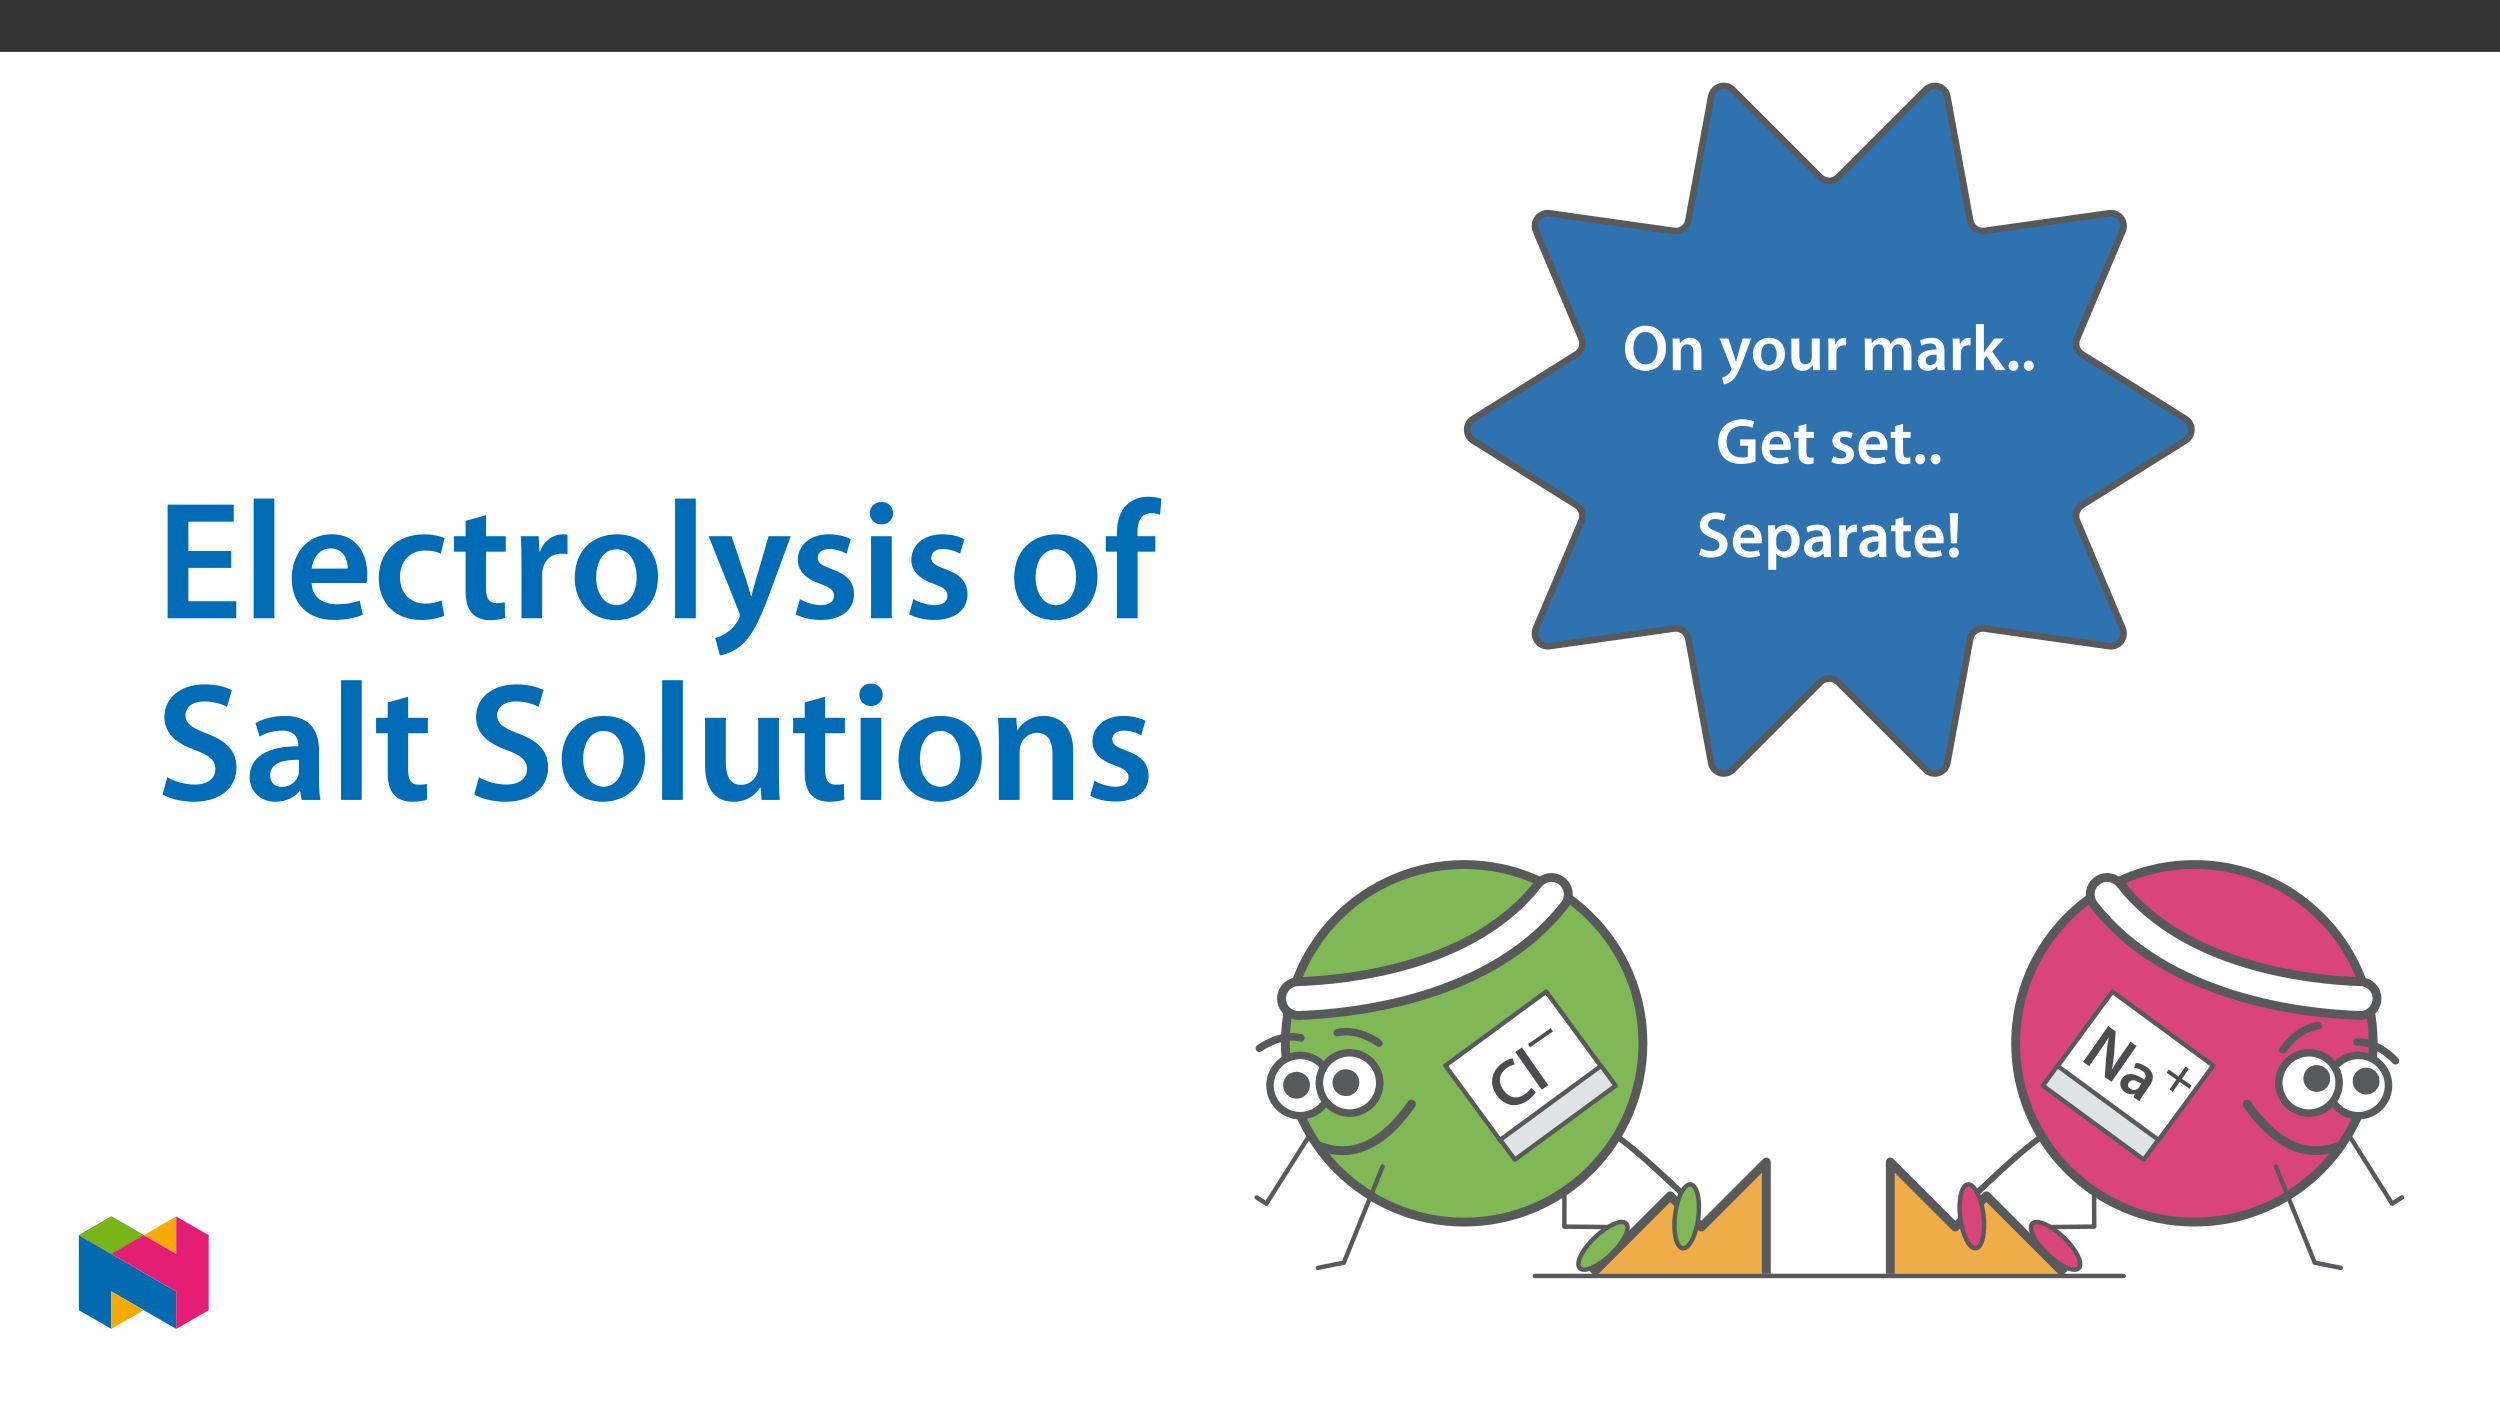﻿<?xml version="1.0" encoding="utf-8"?>
<svg xmlns="http://www.w3.org/2000/svg" xmlns:xlink="http://www.w3.org/1999/xlink" viewBox="0 0 960 540" version="1.1">
  <rect x="0" y="0" width="960" height="540" fill="#333333" stroke="none"/>
  <defs>
    <g>
      <symbol overflow="visible" id="glyph0-0">
        <path style="stroke:none;" d="M 0 0 L 12.453 0 L 12.453 -17.438 L 0 -17.438 Z M 6.219 -9.844 L 2 -16.188 L 10.453 -16.188 Z M 6.969 -8.719 L 11.203 -15.062 L 11.203 -2.359 Z M 2 -1.25 L 6.219 -7.594 L 10.453 -1.25 Z M 1.25 -15.062 L 5.484 -8.719 L 1.25 -2.359 Z M 1.25 -15.062 " />
      </symbol>
      <symbol overflow="visible" id="glyph0-1">
        <path style="stroke:none;" d="M 8.891 -17.078 C 4.156 -17.078 0.891 -13.453 0.891 -8.266 C 0.891 -3.359 3.891 0.281 8.641 0.281 C 13.25 0.281 16.656 -2.938 16.656 -8.562 C 16.656 -13.375 13.766 -17.078 8.891 -17.078 Z M 8.797 -14.625 C 11.859 -14.625 13.422 -11.625 13.422 -8.469 C 13.422 -4.953 11.75 -2.188 8.797 -2.188 C 5.859 -2.188 4.141 -4.906 4.141 -8.344 C 4.141 -11.812 5.75 -14.625 8.797 -14.625 Z M 8.797 -14.625 " />
      </symbol>
      <symbol overflow="visible" id="glyph0-2">
        <path style="stroke:none;" d="M 1.641 0 L 4.703 0 L 4.703 -7.141 C 4.703 -7.5 4.75 -7.875 4.859 -8.125 C 5.188 -9.047 6.031 -9.906 7.25 -9.906 C 8.922 -9.906 9.562 -8.594 9.562 -6.844 L 9.562 0 L 12.625 0 L 12.625 -7.203 C 12.625 -11.031 10.438 -12.406 8.312 -12.406 C 6.297 -12.406 4.984 -11.25 4.438 -10.312 L 4.359 -10.312 L 4.203 -12.125 L 1.547 -12.125 C 1.594 -11.078 1.641 -9.906 1.641 -8.516 Z M 1.641 0 " />
      </symbol>
      <symbol overflow="visible" id="glyph0-3">
        <path style="stroke:none;" d="M 0.203 -12.125 L 4.656 -1 C 4.781 -0.703 4.812 -0.516 4.812 -0.406 C 4.812 -0.25 4.75 -0.078 4.625 0.156 C 4.203 0.969 3.531 1.688 2.938 2.062 C 2.312 2.516 1.688 2.797 1.172 2.906 L 1.875 5.484 C 2.609 5.375 3.859 4.984 5.078 3.938 C 6.5 2.688 7.625 0.672 9.297 -3.859 L 12.328 -12.125 L 9.062 -12.125 L 7.172 -5.656 C 6.922 -4.875 6.703 -3.953 6.531 -3.281 L 6.453 -3.281 C 6.281 -3.953 6 -4.875 5.75 -5.625 L 3.594 -12.125 Z M 0.203 -12.125 " />
      </symbol>
      <symbol overflow="visible" id="glyph0-4">
        <path style="stroke:none;" d="M 7.141 -12.406 C 3.484 -12.406 0.875 -9.969 0.875 -5.984 C 0.875 -2.062 3.531 0.281 6.953 0.281 C 10.031 0.281 13.172 -1.719 13.172 -6.172 C 13.172 -9.859 10.766 -12.406 7.141 -12.406 Z M 7.078 -10.188 C 9.172 -10.188 10.016 -8 10.016 -6.109 C 10.016 -3.641 8.797 -1.938 7.047 -1.938 C 5.203 -1.938 4.031 -3.719 4.031 -6.047 C 4.031 -8.062 4.906 -10.188 7.078 -10.188 Z M 7.078 -10.188 " />
      </symbol>
      <symbol overflow="visible" id="glyph0-5">
        <path style="stroke:none;" d="M 12.5 -12.125 L 9.438 -12.125 L 9.438 -4.812 C 9.438 -4.453 9.391 -4.109 9.266 -3.859 C 8.969 -3.062 8.172 -2.219 6.922 -2.219 C 5.312 -2.219 4.656 -3.516 4.656 -5.531 L 4.656 -12.125 L 1.594 -12.125 L 1.594 -5 C 1.594 -1.047 3.609 0.281 5.797 0.281 C 8 0.281 9.188 -0.969 9.719 -1.812 L 9.781 -1.812 L 9.938 0 L 12.609 0 C 12.547 -1 12.5 -2.188 12.5 -3.641 Z M 12.5 -12.125 " />
      </symbol>
      <symbol overflow="visible" id="glyph0-6">
        <path style="stroke:none;" d="M 1.641 0 L 4.703 0 L 4.703 -6.297 C 4.703 -6.625 4.734 -6.953 4.781 -7.219 C 5.062 -8.625 6.078 -9.531 7.516 -9.531 C 7.891 -9.531 8.172 -9.516 8.438 -9.469 L 8.438 -12.328 C 8.188 -12.375 8.016 -12.406 7.719 -12.406 C 6.406 -12.406 4.984 -11.531 4.391 -9.844 L 4.312 -9.844 L 4.188 -12.125 L 1.547 -12.125 C 1.625 -11.062 1.641 -9.859 1.641 -8.219 Z M 1.641 0 " />
      </symbol>
      <symbol overflow="visible" id="glyph0-7">
        <path style="stroke:none;" d="M 1.641 0 L 4.625 0 L 4.625 -7.172 C 4.625 -7.516 4.688 -7.875 4.781 -8.188 C 5.078 -9.016 5.859 -9.906 7 -9.906 C 8.422 -9.906 9.094 -8.719 9.094 -7.031 L 9.094 0 L 12.078 0 L 12.078 -7.266 C 12.078 -7.625 12.125 -8.016 12.234 -8.297 C 12.547 -9.172 13.328 -9.906 14.375 -9.906 C 15.844 -9.906 16.531 -8.719 16.531 -6.703 L 16.531 0 L 19.531 0 L 19.531 -7.141 C 19.531 -11.031 17.484 -12.406 15.484 -12.406 C 14.469 -12.406 13.703 -12.156 13 -11.688 C 12.453 -11.328 11.953 -10.828 11.531 -10.156 L 11.484 -10.156 C 10.953 -11.5 9.719 -12.406 8.125 -12.406 C 6.047 -12.406 4.953 -11.281 4.391 -10.344 L 4.312 -10.344 L 4.156 -12.125 L 1.547 -12.125 C 1.594 -11.078 1.641 -9.906 1.641 -8.516 Z M 1.641 0 " />
      </symbol>
      <symbol overflow="visible" id="glyph0-8">
        <path style="stroke:none;" d="M 11.062 -7.266 C 11.062 -9.938 9.938 -12.406 6.047 -12.406 C 4.141 -12.406 2.562 -11.875 1.672 -11.328 L 2.266 -9.344 C 3.094 -9.859 4.328 -10.234 5.531 -10.234 C 7.672 -10.234 8 -8.922 8 -8.125 L 8 -7.922 C 3.516 -7.938 0.797 -6.375 0.797 -3.344 C 0.797 -1.5 2.172 0.281 4.609 0.281 C 6.203 0.281 7.469 -0.406 8.188 -1.344 L 8.266 -1.344 L 8.5 0 L 11.25 0 C 11.109 -0.75 11.062 -1.812 11.062 -2.906 Z M 8.062 -4.266 C 8.062 -4.031 8.062 -3.812 8 -3.594 C 7.703 -2.719 6.828 -1.922 5.578 -1.922 C 4.609 -1.922 3.828 -2.469 3.828 -3.656 C 3.828 -5.5 5.906 -5.953 8.062 -5.922 Z M 8.062 -4.266 " />
      </symbol>
      <symbol overflow="visible" id="glyph0-9">
        <path style="stroke:none;" d="M 4.703 -17.688 L 1.641 -17.688 L 1.641 0 L 4.703 0 L 4.703 -4.141 L 5.734 -5.359 L 9.219 0 L 12.969 0 L 7.844 -7.172 L 12.359 -12.125 L 8.672 -12.125 L 5.703 -8.219 C 5.406 -7.797 5.062 -7.266 4.75 -6.797 L 4.703 -6.797 Z M 4.703 -17.688 " />
      </symbol>
      <symbol overflow="visible" id="glyph0-10">
        <path style="stroke:none;" d="M 3.141 0.281 C 4.312 0.281 5.062 -0.578 5.062 -1.688 C 5.062 -2.859 4.281 -3.656 3.156 -3.656 C 2.062 -3.656 1.266 -2.844 1.266 -1.688 C 1.266 -0.578 2.047 0.281 3.141 0.281 Z M 3.141 0.281 " />
      </symbol>
      <symbol overflow="visible" id="glyph0-11">
        <path style="stroke:none;" d="M 15.219 -9.266 L 9.297 -9.266 L 9.297 -6.844 L 12.25 -6.844 L 12.25 -2.641 C 11.859 -2.469 11.062 -2.312 9.938 -2.312 C 6.453 -2.312 4.109 -4.578 4.109 -8.391 C 4.109 -12.297 6.625 -14.422 10.219 -14.422 C 11.984 -14.422 13.094 -14.125 14.016 -13.703 L 14.688 -16.172 C 13.922 -16.531 12.297 -16.969 10.234 -16.969 C 4.688 -16.969 0.922 -13.578 0.891 -8.25 C 0.891 -5.703 1.75 -3.484 3.234 -2.062 C 4.828 -0.547 7 0.172 9.844 0.172 C 12.047 0.172 14.141 -0.375 15.219 -0.766 Z M 15.219 -9.266 " />
      </symbol>
      <symbol overflow="visible" id="glyph0-12">
        <path style="stroke:none;" d="M 11.938 -5.203 C 11.984 -5.484 12.031 -5.922 12.031 -6.5 C 12.031 -9.172 10.734 -12.406 6.797 -12.406 C 2.906 -12.406 0.875 -9.234 0.875 -5.875 C 0.875 -2.172 3.188 0.25 7.125 0.25 C 8.859 0.25 10.312 -0.078 11.359 -0.516 L 10.906 -2.609 C 9.969 -2.297 8.969 -2.062 7.547 -2.062 C 5.578 -2.062 3.891 -3.016 3.812 -5.203 Z M 3.812 -7.344 C 3.938 -8.594 4.734 -10.312 6.625 -10.312 C 8.672 -10.312 9.172 -8.469 9.141 -7.344 Z M 3.812 -7.344 " />
      </symbol>
      <symbol overflow="visible" id="glyph0-13">
        <path style="stroke:none;" d="M 2.141 -14.391 L 2.141 -12.125 L 0.422 -12.125 L 0.422 -9.844 L 2.141 -9.844 L 2.141 -4.141 C 2.141 -2.547 2.438 -1.422 3.109 -0.719 C 3.688 -0.094 4.609 0.281 5.75 0.281 C 6.703 0.281 7.516 0.125 7.969 -0.047 L 7.922 -2.359 C 7.578 -2.266 7.266 -2.234 6.719 -2.234 C 5.547 -2.234 5.156 -2.984 5.156 -4.484 L 5.156 -9.844 L 8.062 -9.844 L 8.062 -12.125 L 5.156 -12.125 L 5.156 -15.25 Z M 2.141 -14.391 " />
      </symbol>
      <symbol overflow="visible" id="glyph0-14">
        <path style="stroke:none;" d="M 0.891 -0.594 C 1.797 -0.094 3.109 0.25 4.578 0.25 C 7.797 0.25 9.516 -1.344 9.516 -3.562 C 9.484 -5.359 8.5 -6.469 6.281 -7.25 C 4.734 -7.828 4.156 -8.172 4.156 -8.938 C 4.156 -9.688 4.75 -10.234 5.859 -10.234 C 6.922 -10.234 7.922 -9.844 8.422 -9.531 L 9.047 -11.688 C 8.312 -12.078 7.141 -12.406 5.797 -12.406 C 2.984 -12.406 1.219 -10.766 1.219 -8.625 C 1.219 -7.172 2.188 -5.875 4.562 -5.078 C 6.047 -4.531 6.547 -4.141 6.547 -3.312 C 6.547 -2.516 5.953 -1.938 4.609 -1.938 C 3.516 -1.938 2.188 -2.422 1.516 -2.844 Z M 0.891 -0.594 " />
      </symbol>
      <symbol overflow="visible" id="glyph0-15">
        <path style="stroke:none;" d="M 1.016 -0.797 C 1.938 -0.219 3.781 0.281 5.578 0.281 C 9.891 0.281 11.938 -2.062 11.938 -4.781 C 11.938 -7.203 10.531 -8.672 7.625 -9.766 C 5.375 -10.641 4.406 -11.234 4.406 -12.531 C 4.406 -13.531 5.234 -14.547 7.172 -14.547 C 8.734 -14.547 9.906 -14.078 10.531 -13.75 L 11.25 -16.219 C 10.391 -16.656 9.062 -17.062 7.25 -17.062 C 3.594 -17.062 1.297 -15 1.297 -12.234 C 1.297 -9.812 3.062 -8.344 5.859 -7.344 C 7.969 -6.578 8.812 -5.828 8.812 -4.562 C 8.812 -3.188 7.719 -2.266 5.781 -2.266 C 4.203 -2.266 2.688 -2.766 1.719 -3.344 Z M 1.016 -0.797 " />
      </symbol>
      <symbol overflow="visible" id="glyph0-16">
        <path style="stroke:none;" d="M 1.641 4.938 L 4.703 4.938 L 4.703 -1.344 L 4.75 -1.344 C 5.375 -0.375 6.656 0.281 8.172 0.281 C 10.938 0.281 13.703 -1.844 13.703 -6.219 C 13.703 -10.016 11.375 -12.406 8.594 -12.406 C 6.75 -12.406 5.328 -11.625 4.438 -10.266 L 4.391 -10.266 L 4.234 -12.125 L 1.547 -12.125 C 1.594 -10.984 1.641 -9.688 1.641 -8.094 Z M 4.703 -6.953 C 4.703 -7.203 4.75 -7.469 4.812 -7.719 C 5.125 -9.062 6.297 -9.984 7.578 -9.984 C 9.531 -9.984 10.578 -8.25 10.578 -6.109 C 10.578 -3.719 9.438 -2.094 7.5 -2.094 C 6.172 -2.094 5.109 -2.984 4.781 -4.234 C 4.734 -4.516 4.703 -4.781 4.703 -5.078 Z M 4.703 -6.953 " />
      </symbol>
      <symbol overflow="visible" id="glyph0-17">
        <path style="stroke:none;" d="M 4.281 -5.188 L 4.734 -16.781 L 1.5 -16.781 L 1.969 -5.188 Z M 3.094 0.281 C 4.266 0.281 5 -0.578 5 -1.672 C 4.984 -2.812 4.266 -3.609 3.109 -3.609 C 2 -3.609 1.219 -2.812 1.219 -1.672 C 1.219 -0.578 2 0.281 3.094 0.281 Z M 3.094 0.281 " />
      </symbol>
      <symbol overflow="visible" id="glyph1-0">
        <path style="stroke:none;" d="M 0 0 L 10.203 -7.141 L 0.203 -21.422 L -10 -14.281 Z M -0.547 -11.625 L -7.641 -14.406 L -0.719 -19.266 Z M 0.703 -11.141 L 0.531 -18.766 L 7.812 -8.359 Z M 0.922 -2.172 L 0.734 -9.781 L 7.844 -7.031 Z M -7.609 -13.062 L -0.5 -10.281 L -0.328 -2.656 Z M -7.609 -13.062 " />
      </symbol>
      <symbol overflow="visible" id="glyph1-1">
        <path style="stroke:none;" d="M 9.234 -10 C 8.781 -9.25 7.859 -8.297 6.859 -7.594 C 3.812 -5.453 0.703 -6.141 -1.422 -9.188 C -3.734 -12.5 -2.938 -15.656 -0.156 -17.625 C 0.984 -18.406 2.078 -18.797 2.922 -18.984 L 2.047 -21.344 C 1.344 -21.25 -0.047 -20.797 -1.703 -19.641 C -5.906 -16.703 -7.156 -11.734 -3.984 -7.203 C -1.031 -3.016 3.516 -2.125 7.891 -5.172 C 9.562 -6.359 10.641 -7.609 11.031 -8.297 Z M 9.234 -10 " />
      </symbol>
      <symbol overflow="visible" id="glyph1-2">
        <path style="stroke:none;" d="M 1.344 -0.938 L 3.859 -2.703 L -6.281 -17.188 L -8.797 -15.422 Z M 1.344 -0.938 " />
      </symbol>
      <symbol overflow="visible" id="glyph2-0">
        <path style="stroke:none;" d="M 2.906 -5.828 L 2.75 -6.062 C 1.656 -7.609 3.172 -10.328 1.703 -12.422 C 0.672 -13.922 -1.219 -13.719 -2.625 -12.734 C -4.047 -11.734 -4.531 -10.031 -3.719 -8.875 C -3.25 -8.203 -2.531 -8.031 -2.078 -8.359 C -1.75 -8.578 -1.531 -9.188 -1.844 -9.625 C -2.219 -10.172 -2.531 -9.984 -2.875 -10.453 C -3.172 -10.891 -3.062 -11.297 -2.219 -11.891 C -1.297 -12.531 -0.594 -12.438 0.203 -11.312 C 1.75 -9.109 0.516 -7.484 1.812 -5.625 L 2.156 -5.141 L 2.984 -5.719 Z M 4.656 -4.453 C 4.344 -4.891 3.578 -5.125 3.078 -4.766 C 2.547 -4.406 2.469 -3.594 2.781 -3.141 C 3.109 -2.672 3.812 -2.5 4.375 -2.906 C 4.891 -3.266 4.984 -4 4.656 -4.453 Z M 10.219 -3.734 L 0.594 -17.469 L -8 -11.453 L 1.703 2.406 L 10.297 -3.609 Z M 8.75 -4 L 1.984 0.75 L -6.359 -11.172 L 0.281 -15.828 L 8.625 -3.906 Z M 8.75 -4 " />
      </symbol>
      <symbol overflow="visible" id="glyph2-1">
        <path style="stroke:none;" d="M 7.188 -9.984 L 6.422 -11.078 L -2.344 -4.953 L -1.5 -3.75 L 7.266 -9.875 Z M 7.188 -9.984 " />
      </symbol>
      <symbol overflow="visible" id="glyph3-0">
        <path style="stroke:none;" d="M 0 0 L 10.203 7.141 L 20.203 -7.141 L 10 -14.281 Z M 10.734 -4.5 L 10.922 -12.125 L 17.844 -7.266 Z M 10.703 -3.141 L 17.812 -5.922 L 10.531 4.484 Z M 2.359 0.109 L 9.453 -2.656 L 9.281 4.969 Z M 9.672 -11.625 L 9.5 -4 L 2.391 -1.219 Z M 9.672 -11.625 " />
      </symbol>
      <symbol overflow="visible" id="glyph3-1">
        <path style="stroke:none;" d="M 3.75 2.625 L 7.188 -2.297 C 8.781 -4.562 10.016 -6.406 11.156 -8.25 L 11.266 -8.203 C 10.828 -6.172 10.562 -3.875 10.375 -1.75 L 9.734 6.812 L 12.344 8.641 L 21.969 -5.109 L 19.641 -6.734 L 16.281 -1.938 C 14.812 0.156 13.625 1.969 12.5 3.938 L 12.469 3.906 C 12.891 1.969 13.172 -0.203 13.359 -2.359 L 13.922 -10.734 L 11.062 -12.75 L 1.438 1 Z M 3.75 2.625 " />
      </symbol>
      <symbol overflow="visible" id="glyph3-2">
        <path style="stroke:none;" d="M 13.234 0.391 C 14.766 -1.797 15.25 -4.453 12.062 -6.688 C 10.5 -7.781 8.906 -8.266 7.875 -8.328 L 7.219 -6.359 C 8.188 -6.297 9.422 -5.906 10.406 -5.219 C 12.156 -3.984 11.672 -2.719 11.203 -2.062 L 11.094 -1.891 C 7.422 -4.484 4.312 -4.766 2.578 -2.281 C 1.516 -0.781 1.625 1.484 3.625 2.875 C 4.922 3.797 6.359 3.953 7.469 3.609 L 7.531 3.641 L 6.969 4.875 L 9.219 6.453 C 9.531 5.766 10.109 4.859 10.734 3.969 Z M 9.062 1.125 C 8.922 1.328 8.797 1.5 8.609 1.656 C 7.875 2.188 6.703 2.344 5.672 1.625 C 4.891 1.062 4.562 0.188 5.234 -0.797 C 6.297 -2.297 8.266 -1.484 10 -0.219 Z M 9.062 1.125 " />
      </symbol>
      <symbol overflow="visible" id="glyph4-0">
        <path style="stroke:none;" d="M 6.469 0.734 L 6.625 0.5 C 7.719 -1.047 10.797 -0.547 12.266 -2.641 C 13.297 -4.141 12.469 -5.844 11.062 -6.828 C 9.641 -7.828 7.875 -7.688 7.062 -6.531 C 6.594 -5.859 6.688 -5.125 7.141 -4.797 C 7.469 -4.578 8.125 -4.594 8.438 -5.031 C 8.812 -5.578 8.5 -5.797 8.844 -6.266 C 9.141 -6.703 9.562 -6.734 10.406 -6.141 C 11.328 -5.5 11.5 -4.812 10.703 -3.688 C 9.156 -1.484 7.203 -2.078 5.906 -0.219 L 5.562 0.266 L 6.391 0.844 Z M 5.781 2.859 C 6.094 2.422 6.047 1.625 5.547 1.266 C 5.016 0.906 4.219 1.094 3.906 1.547 C 3.578 2.016 3.656 2.719 4.219 3.125 C 4.734 3.484 5.453 3.312 5.781 2.859 Z M 7 8.328 L 16.625 -5.406 L 8.031 -11.422 L -1.672 2.438 L 6.922 8.453 Z M 6.75 6.875 L -0.016 2.125 L 8.328 -9.797 L 14.969 -5.141 L 6.625 6.781 Z M 6.75 6.875 " />
      </symbol>
      <symbol overflow="visible" id="glyph4-1">
        <path style="stroke:none;" d="M 11.844 3.328 L 12.609 2.234 L 8.859 -0.375 L 11.516 -4.156 L 10.25 -5.047 L 7.594 -1.266 L 3.844 -3.891 L 3 -2.688 L 6.75 -0.062 L 4.094 3.734 L 5.359 4.625 L 8.016 0.828 L 11.766 3.438 Z M 11.844 3.328 " />
      </symbol>
      <symbol overflow="visible" id="glyph5-0">
        <path style="stroke:none;" d="M 0 0 L 32.375 0 L 32.375 -45.328 L 0 -45.328 Z M 16.188 -25.578 L 5.188 -42.094 L 27.188 -42.094 Z M 18.125 -22.656 L 29.141 -39.172 L 29.141 -6.156 Z M 5.188 -3.234 L 16.188 -19.75 L 27.188 -3.234 Z M 3.234 -39.172 L 14.25 -22.656 L 3.234 -6.156 Z M 3.234 -39.172 " />
      </symbol>
      <symbol overflow="visible" id="glyph5-1">
        <path style="stroke:none;" d="M 29.016 -25.828 L 12.562 -25.828 L 12.562 -37.109 L 29.984 -37.109 L 29.984 -43.641 L 4.594 -43.641 L 4.594 0 L 30.953 0 L 30.953 -6.547 L 12.562 -6.547 L 12.562 -19.359 L 29.016 -19.359 Z M 29.016 -25.828 " />
      </symbol>
      <symbol overflow="visible" id="glyph5-2">
        <path style="stroke:none;" d="M 4.281 0 L 12.234 0 L 12.234 -45.969 L 4.281 -45.969 Z M 4.281 0 " />
      </symbol>
      <symbol overflow="visible" id="glyph5-3">
        <path style="stroke:none;" d="M 31.016 -13.531 C 31.141 -14.25 31.281 -15.406 31.281 -16.906 C 31.281 -23.828 27.906 -32.25 17.672 -32.25 C 7.578 -32.25 2.266 -24.016 2.266 -15.281 C 2.266 -5.641 8.281 0.641 18.516 0.641 C 23.047 0.641 26.812 -0.188 29.531 -1.359 L 28.359 -6.797 C 25.906 -5.953 23.312 -5.375 19.625 -5.375 C 14.5 -5.375 10.094 -7.828 9.906 -13.531 Z M 9.906 -19.094 C 10.234 -22.344 12.297 -26.812 17.219 -26.812 C 22.531 -26.812 23.828 -22.016 23.766 -19.094 Z M 9.906 -19.094 " />
      </symbol>
      <symbol overflow="visible" id="glyph5-4">
        <path style="stroke:none;" d="M 26.359 -6.859 C 24.797 -6.219 22.797 -5.641 20.078 -5.641 C 14.641 -5.641 10.422 -9.328 10.422 -15.797 C 10.359 -21.562 13.984 -26.031 20.078 -26.031 C 22.922 -26.031 24.797 -25.453 26.094 -24.797 L 27.516 -30.828 C 25.703 -31.594 22.734 -32.25 19.812 -32.25 C 8.734 -32.25 2.266 -24.922 2.266 -15.469 C 2.266 -5.703 8.672 0.641 18.516 0.641 C 22.469 0.641 25.766 -0.188 27.453 -0.969 Z M 26.359 -6.859 " />
      </symbol>
      <symbol overflow="visible" id="glyph5-5">
        <path style="stroke:none;" d="M 5.562 -37.422 L 5.562 -31.531 L 1.094 -31.531 L 1.094 -25.578 L 5.562 -25.578 L 5.562 -10.75 C 5.562 -6.609 6.344 -3.688 8.094 -1.875 C 9.578 -0.266 11.984 0.719 14.953 0.719 C 17.422 0.719 19.547 0.328 20.719 -0.125 L 20.594 -6.156 C 19.688 -5.891 18.906 -5.828 17.484 -5.828 C 14.438 -5.828 13.406 -7.766 13.406 -11.656 L 13.406 -25.578 L 20.984 -25.578 L 20.984 -31.531 L 13.406 -31.531 L 13.406 -39.625 Z M 5.562 -37.422 " />
      </symbol>
      <symbol overflow="visible" id="glyph5-6">
        <path style="stroke:none;" d="M 4.281 0 L 12.234 0 L 12.234 -16.375 C 12.234 -17.219 12.297 -18.062 12.438 -18.781 C 13.141 -22.406 15.797 -24.797 19.547 -24.797 C 20.531 -24.797 21.234 -24.734 21.953 -24.609 L 21.953 -32.047 C 21.297 -32.188 20.844 -32.25 20.078 -32.25 C 16.641 -32.25 12.953 -29.984 11.391 -25.578 L 11.203 -25.578 L 10.875 -31.531 L 4.016 -31.531 C 4.203 -28.75 4.281 -25.641 4.281 -21.375 Z M 4.281 0 " />
      </symbol>
      <symbol overflow="visible" id="glyph5-7">
        <path style="stroke:none;" d="M 18.578 -32.25 C 9.062 -32.25 2.266 -25.906 2.266 -15.547 C 2.266 -5.375 9.188 0.719 18.062 0.719 C 26.094 0.719 34.25 -4.469 34.25 -16.062 C 34.25 -25.641 27.969 -32.25 18.578 -32.25 Z M 18.391 -26.484 C 23.828 -26.484 26.031 -20.781 26.031 -15.859 C 26.031 -9.453 22.859 -5.047 18.328 -5.047 C 13.531 -5.047 10.484 -9.641 10.484 -15.734 C 10.484 -20.984 12.75 -26.484 18.391 -26.484 Z M 18.391 -26.484 " />
      </symbol>
      <symbol overflow="visible" id="glyph5-8">
        <path style="stroke:none;" d="M 0.516 -31.531 L 12.109 -2.594 C 12.438 -1.812 12.5 -1.359 12.5 -1.031 C 12.5 -0.641 12.375 -0.188 12.047 0.391 C 10.938 2.531 9.188 4.406 7.641 5.375 C 6.016 6.547 4.406 7.25 3.047 7.578 L 4.859 14.25 C 6.797 13.984 10.031 12.953 13.203 10.234 C 16.906 7 19.812 1.75 24.156 -10.031 L 32.047 -31.531 L 23.562 -31.531 L 18.641 -14.703 C 18 -12.688 17.422 -10.297 16.969 -8.547 L 16.766 -8.547 C 16.312 -10.297 15.609 -12.688 14.953 -14.641 L 9.328 -31.531 Z M 0.516 -31.531 " />
      </symbol>
      <symbol overflow="visible" id="glyph5-9">
        <path style="stroke:none;" d="M 2.328 -1.547 C 4.656 -0.266 8.094 0.641 11.906 0.641 C 20.266 0.641 24.734 -3.5 24.734 -9.266 C 24.672 -13.922 22.078 -16.828 16.312 -18.844 C 12.297 -20.328 10.812 -21.234 10.812 -23.25 C 10.812 -25.188 12.375 -26.609 15.219 -26.609 C 18 -26.609 20.594 -25.578 21.891 -24.797 L 23.5 -30.375 C 21.625 -31.406 18.578 -32.25 15.094 -32.25 C 7.766 -32.25 3.172 -27.969 3.172 -22.406 C 3.172 -18.641 5.703 -15.281 11.844 -13.203 C 15.734 -11.781 17.031 -10.75 17.031 -8.609 C 17.031 -6.547 15.469 -5.047 11.984 -5.047 C 9.125 -5.047 5.703 -6.281 3.953 -7.375 Z M 2.328 -1.547 " />
      </symbol>
      <symbol overflow="visible" id="glyph5-10">
        <path style="stroke:none;" d="M 12.234 0 L 12.234 -31.531 L 4.281 -31.531 L 4.281 0 Z M 8.281 -44.672 C 5.641 -44.672 3.812 -42.797 3.812 -40.344 C 3.812 -38.016 5.562 -36.062 8.219 -36.062 C 11 -36.062 12.75 -38.016 12.75 -40.344 C 12.688 -42.797 11 -44.672 8.281 -44.672 Z M 8.281 -44.672 " />
      </symbol>
      <symbol overflow="visible" id="glyph5-11">
        <path style="stroke:none;" d="M 13.141 0 L 13.141 -25.578 L 19.938 -25.578 L 19.938 -31.531 L 13.078 -31.531 L 13.078 -33.156 C 13.078 -37.031 14.375 -40.344 18.328 -40.344 C 19.812 -40.344 20.844 -40.078 21.75 -39.75 L 22.281 -45.906 C 21.047 -46.297 19.359 -46.688 17.219 -46.688 C 14.438 -46.688 11.328 -45.844 9 -43.641 C 6.281 -41.047 5.188 -36.969 5.188 -32.891 L 5.188 -31.531 L 0.906 -31.531 L 0.906 -25.578 L 5.188 -25.578 L 5.188 0 Z M 13.141 0 " />
      </symbol>
      <symbol overflow="visible" id="glyph5-12">
        <path style="stroke:none;" d="M 2.656 -2.078 C 5.047 -0.578 9.844 0.719 14.5 0.719 C 25.703 0.719 31.016 -5.375 31.016 -12.438 C 31.016 -18.719 27.391 -22.531 19.812 -25.375 C 13.984 -27.641 11.453 -29.203 11.453 -32.562 C 11.453 -35.156 13.594 -37.812 18.641 -37.812 C 22.734 -37.812 25.766 -36.578 27.391 -35.734 L 29.266 -42.156 C 27 -43.312 23.562 -44.359 18.844 -44.359 C 9.328 -44.359 3.359 -38.984 3.359 -31.797 C 3.359 -25.516 7.969 -21.688 15.219 -19.094 C 20.719 -17.094 22.922 -15.156 22.922 -11.844 C 22.922 -8.281 20.078 -5.891 15.016 -5.891 C 10.938 -5.891 7 -7.188 4.469 -8.672 Z M 2.656 -2.078 " />
      </symbol>
      <symbol overflow="visible" id="glyph5-13">
        <path style="stroke:none;" d="M 28.75 -18.906 C 28.75 -25.828 25.828 -32.25 15.734 -32.25 C 10.75 -32.25 6.672 -30.891 4.344 -29.469 L 5.891 -24.281 C 8.031 -25.641 11.266 -26.609 14.375 -26.609 C 19.938 -26.609 20.781 -23.188 20.781 -21.109 L 20.781 -20.594 C 9.125 -20.656 2.078 -16.578 2.078 -8.672 C 2.078 -3.891 5.641 0.719 11.984 0.719 C 16.125 0.719 19.422 -1.031 21.297 -3.5 L 21.5 -3.5 L 22.078 0 L 29.266 0 C 28.875 -1.938 28.75 -4.734 28.75 -7.578 Z M 20.984 -11.078 C 20.984 -10.484 20.984 -9.906 20.781 -9.328 C 20 -7.062 17.734 -4.984 14.5 -4.984 C 11.984 -4.984 9.969 -6.406 9.969 -9.516 C 9.969 -14.312 15.344 -15.469 20.984 -15.406 Z M 20.984 -11.078 " />
      </symbol>
      <symbol overflow="visible" id="glyph5-14">
        <path style="stroke:none;" d="M 32.5 -31.531 L 24.547 -31.531 L 24.547 -12.5 C 24.547 -11.594 24.406 -10.688 24.094 -10.031 C 23.312 -7.969 21.234 -5.766 18 -5.766 C 13.797 -5.766 12.109 -9.125 12.109 -14.375 L 12.109 -31.531 L 4.141 -31.531 L 4.141 -13.016 C 4.141 -2.719 9.391 0.719 15.094 0.719 C 20.781 0.719 23.891 -2.531 25.25 -4.734 L 25.453 -4.734 L 25.828 0 L 32.766 0 C 32.641 -2.594 32.5 -5.703 32.5 -9.453 Z M 32.5 -31.531 " />
      </symbol>
      <symbol overflow="visible" id="glyph5-15">
        <path style="stroke:none;" d="M 4.281 0 L 12.234 0 L 12.234 -18.578 C 12.234 -19.484 12.375 -20.469 12.625 -21.109 C 13.469 -23.5 15.672 -25.766 18.844 -25.766 C 23.188 -25.766 24.859 -22.344 24.859 -17.812 L 24.859 0 L 32.828 0 L 32.828 -18.719 C 32.828 -28.688 27.125 -32.25 21.625 -32.25 C 16.375 -32.25 12.953 -29.266 11.531 -26.812 L 11.328 -26.812 L 10.938 -31.531 L 4.016 -31.531 C 4.141 -28.812 4.281 -25.766 4.281 -22.141 Z M 4.281 0 " />
      </symbol>
    </g>
    <clipPath id="clip1">
      <path d="M 562 31.73 L 843 31.73 L 843 299 L 562 299 Z M 562 31.73 " />
    </clipPath>
    <clipPath id="clip2">
      <path d="M 609 444 L 680 444 L 680 490.824 L 609 490.824 Z M 609 444 " />
    </clipPath>
    <clipPath id="clip3">
      <path d="M 481.691 283 L 679 283 L 679 490.824 L 481.691 490.824 Z M 481.691 283 " />
    </clipPath>
    <clipPath id="clip4">
      <path d="M 582 445 L 650 445 L 650 490.824 L 582 490.824 Z M 582 445 " />
    </clipPath>
    <clipPath id="clip5">
      <path d="M 481.691 288 L 651 288 L 651 439 L 481.691 439 Z M 481.691 288 " />
    </clipPath>
    <clipPath id="clip6">
      <path d="M 481.691 435 L 504 435 L 504 464 L 481.691 464 Z M 481.691 435 " />
    </clipPath>
    <clipPath id="clip7">
      <path d="M 618 430 L 677 430 L 677 490.824 L 618 490.824 Z M 618 430 " />
    </clipPath>
    <clipPath id="clip8">
      <path d="M 724 444 L 795 444 L 795 490.824 L 724 490.824 Z M 724 444 " />
    </clipPath>
    <clipPath id="clip9">
      <path d="M 725 283 L 923.191 283 L 923.191 490.824 L 725 490.824 Z M 725 283 " />
    </clipPath>
    <clipPath id="clip10">
      <path d="M 755 445 L 823 445 L 823 490.824 L 755 490.824 Z M 755 445 " />
    </clipPath>
    <clipPath id="clip11">
      <path d="M 754 288 L 923.191 288 L 923.191 439 L 754 439 Z M 754 288 " />
    </clipPath>
    <clipPath id="clip12">
      <path d="M 901 435 L 923.191 435 L 923.191 464 L 901 464 Z M 901 435 " />
    </clipPath>
    <clipPath id="clip13">
      <path d="M 728 430 L 786 430 L 786 490.824 L 728 490.824 Z M 728 430 " />
    </clipPath>
    <clipPath id="clip14">
      <path d="M 588 489 L 817 489 L 817 490.824 L 588 490.824 Z M 588 489 " />
    </clipPath>
    <clipPath id="clip15">
      <path d="M 30.277 474 L 68 474 L 68 510.301 L 30.277 510.301 Z M 30.277 474 " />
    </clipPath>
    <clipPath id="clip16">
      <path d="M 42 495 L 56 495 L 56 510.301 L 42 510.301 Z M 42 495 " />
    </clipPath>
    <clipPath id="clip17">
      <path d="M 55 467.125 L 68 467.125 L 68 482 L 55 482 Z M 55 467.125 " />
    </clipPath>
    <clipPath id="clip18">
      <path d="M 30.277 467.125 L 80.133 467.125 L 80.133 510.301 L 30.277 510.301 Z M 30.277 467.125 " />
    </clipPath>
    <clipPath id="clip19">
      <path d="M 30.277 467.125 L 56 467.125 L 56 482 L 30.277 482 Z M 30.277 467.125 " />
    </clipPath>
  </defs>
  <g id="surface1">
    <path style=" stroke:none;fill-rule:nonzero;fill:rgb(100%,100%,100%);fill-opacity:1;" d="M 0 559.926 L 960 559.926 L 960 19.926 L 0 19.926 Z M 0 559.926 " />
    <path style=" stroke:none;fill-rule:nonzero;fill:rgb(17.999%,45.099%,68.599%);fill-opacity:1;" d="M 839.199 169.16 L 799.496 193.973 C 797.457 195.246 796.645 197.812 797.582 200.027 L 815.074 241.359 C 816.125 243.848 814.965 246.719 812.477 247.77 C 811.66 248.117 810.766 248.234 809.887 248.109 L 762.043 241.344 C 759.445 240.977 757.02 242.723 756.547 245.305 L 747.766 293.012 C 747.277 295.672 744.727 297.426 742.07 296.941 C 741.098 296.758 740.199 296.289 739.5 295.586 L 705.898 261.988 C 703.988 260.078 700.891 260.078 698.98 261.988 L 665.383 295.586 C 663.473 297.496 660.375 297.496 658.465 295.586 C 657.766 294.887 657.293 293.988 657.113 293.016 L 648.332 245.301 C 647.859 242.723 645.438 240.977 642.84 241.344 L 594.992 248.105 C 592.32 248.484 589.844 246.625 589.465 243.949 C 589.344 243.07 589.457 242.176 589.805 241.355 L 607.297 200.027 C 608.234 197.812 607.422 195.246 605.387 193.973 L 565.684 169.16 C 563.395 167.727 562.695 164.711 564.129 162.418 C 564.523 161.789 565.055 161.258 565.684 160.863 L 605.387 136.051 C 607.422 134.777 608.234 132.211 607.297 129.996 L 589.805 88.664 C 588.754 86.176 589.918 83.309 592.402 82.254 C 593.223 81.91 594.117 81.793 594.996 81.918 L 642.84 88.68 C 645.438 89.047 647.859 87.301 648.336 84.723 L 657.113 37.008 C 657.602 34.352 660.152 32.598 662.809 33.086 C 663.785 33.266 664.684 33.738 665.383 34.438 L 698.98 68.035 C 700.891 69.945 703.988 69.945 705.898 68.035 L 739.5 34.438 C 741.41 32.527 744.504 32.527 746.414 34.438 C 747.117 35.137 747.586 36.035 747.766 37.008 L 756.547 84.723 C 757.023 87.301 759.445 89.047 762.043 88.68 L 809.887 81.918 C 812.562 81.539 815.035 83.402 815.414 86.074 C 815.539 86.953 815.422 87.852 815.074 88.668 L 797.582 129.996 C 796.645 132.211 797.457 134.777 799.496 136.051 L 839.199 160.863 C 841.488 162.297 842.188 165.312 840.754 167.602 C 840.359 168.234 839.828 168.766 839.199 169.16 " />
    <g clip-path="url(#clip1)" clip-rule="nonzero">
      <path style="fill:none;stroke-width:3;stroke-linecap:round;stroke-linejoin:round;stroke:rgb(34.499%,34.9%,35.699%);stroke-opacity:1;stroke-miterlimit:4;" d="M 0.002 -0.001 L -46.707 -29.192 C -49.106 -30.69 -50.062 -33.71 -48.959 -36.315 L -28.38 -84.941 C -27.144 -87.869 -28.509 -91.247 -31.436 -92.483 C -32.397 -92.892 -33.449 -93.03 -34.483 -92.883 L -90.77 -84.923 C -93.826 -84.491 -96.68 -86.545 -97.236 -89.583 L -107.567 -145.709 C -108.141 -148.838 -111.142 -150.902 -114.267 -150.332 C -115.411 -150.116 -116.468 -149.565 -117.291 -148.737 L -156.822 -109.211 C -159.07 -106.963 -162.714 -106.963 -164.961 -109.211 L -204.488 -148.737 C -206.735 -150.985 -210.379 -150.985 -212.627 -148.737 C -213.449 -147.915 -214.005 -146.858 -214.217 -145.713 L -224.548 -89.578 C -225.104 -86.545 -227.953 -84.491 -231.009 -84.923 L -287.3 -92.878 C -290.444 -93.324 -293.357 -91.136 -293.803 -87.988 C -293.946 -86.954 -293.812 -85.902 -293.403 -84.937 L -272.824 -36.315 C -271.721 -33.71 -272.677 -30.69 -275.071 -29.192 L -321.781 -0.001 C -324.474 1.685 -325.297 5.233 -323.61 7.931 C -323.146 8.671 -322.521 9.296 -321.781 9.76 L -275.071 38.951 C -272.677 40.449 -271.721 43.469 -272.824 46.074 L -293.403 94.7 C -294.639 97.628 -293.27 101.001 -290.347 102.241 C -289.382 102.646 -288.33 102.784 -287.296 102.637 L -231.009 94.682 C -227.953 94.25 -225.104 96.304 -224.543 99.337 L -214.217 155.472 C -213.642 158.597 -210.641 160.661 -207.516 160.086 C -206.367 159.875 -205.31 159.319 -204.488 158.496 L -164.961 118.969 C -162.714 116.722 -159.07 116.722 -156.822 118.969 L -117.291 158.496 C -115.044 160.743 -111.404 160.743 -109.157 158.496 C -108.33 157.673 -107.778 156.616 -107.567 155.472 L -97.236 99.337 C -96.675 96.304 -93.826 94.25 -90.77 94.682 L -34.483 102.637 C -31.335 103.082 -28.426 100.89 -27.98 97.747 C -27.833 96.713 -27.971 95.656 -28.38 94.696 L -48.959 46.074 C -50.062 43.469 -49.106 40.449 -46.707 38.951 L 0.002 9.76 C 2.695 8.073 3.518 4.526 1.831 1.832 C 1.367 1.088 0.742 0.463 0.002 -0.001 Z M 0.002 -0.001 " transform="matrix(0.85,0,0,-0.85,839.197,169.159)" />
    </g>
    <path style=" stroke:none;fill-rule:nonzero;fill:rgb(93.3%,67.799%,28.6%);fill-opacity:1;" d="M 611.426 489.125 L 641.359 459.191 L 653.332 471.164 L 678.277 446.219 L 678.277 489.125 " />
    <g clip-path="url(#clip2)" clip-rule="nonzero">
      <path style="fill:none;stroke-width:4;stroke-linecap:butt;stroke-linejoin:round;stroke:rgb(34.499%,34.9%,35.699%);stroke-opacity:1;stroke-miterlimit:4;" d="M 0.002 -0.001 L 35.218 35.215 L 49.304 21.129 L 78.651 50.477 L 78.651 -0.001 " transform="matrix(0.85,0,0,-0.85,611.424,489.124)" />
    </g>
    <path style=" stroke:none;fill-rule:nonzero;fill:rgb(50.2%,72.198%,33.699%);fill-opacity:1;" d="M 562.379 331.883 C 600.297 331.883 631.035 362.621 631.035 400.539 C 631.035 438.453 600.297 469.191 562.379 469.191 C 524.465 469.191 493.727 438.453 493.727 400.539 C 493.727 362.621 524.465 331.883 562.379 331.883 " />
    <g clip-path="url(#clip3)" clip-rule="nonzero">
      <path style="fill:none;stroke-width:4;stroke-linecap:butt;stroke-linejoin:miter;stroke:rgb(34.499%,34.9%,35.699%);stroke-opacity:1;stroke-miterlimit:10;" d="M -0.002 -0.002 C 44.607 -0.002 80.77 -36.16 80.77 -80.77 C 80.77 -125.374 44.607 -161.537 -0.002 -161.537 C -44.607 -161.537 -80.77 -125.374 -80.77 -80.77 C -80.77 -36.16 -44.607 -0.002 -0.002 -0.002 Z M -0.002 -0.002 " transform="matrix(0.85,0,0,-0.85,562.224,331.979)" />
    </g>
    <path style="fill:none;stroke-width:2;stroke-linecap:round;stroke-linejoin:round;stroke:rgb(34.499%,34.9%,35.699%);stroke-opacity:1;stroke-miterlimit:4;" d="M -0.002 0.002 L -0.057 -17.08 L 20.182 -17.273 " transform="matrix(0.85,0,0,-0.85,600.752,456.502)" />
    <path style=" stroke:none;fill-rule:nonzero;fill:rgb(50.2%,72.198%,33.699%);fill-opacity:1;" d="M 612.426 475.164 C 617.348 470.438 622.734 468.055 624.453 469.844 C 626.172 471.637 623.574 476.918 618.652 481.648 C 613.727 486.375 608.34 488.758 606.621 486.965 C 604.902 485.176 607.5 479.891 612.426 475.164 " />
    <g clip-path="url(#clip4)" clip-rule="nonzero">
      <path style="fill:none;stroke-width:2;stroke-linecap:butt;stroke-linejoin:miter;stroke:rgb(34.499%,34.9%,35.699%);stroke-opacity:1;stroke-miterlimit:10;" d="M 0.001 -0 C 5.791 5.56 12.129 8.364 14.151 6.259 C 16.173 4.149 13.117 -2.064 7.326 -7.629 C 1.531 -13.19 -4.806 -15.993 -6.828 -13.884 C -8.85 -11.779 -5.794 -5.561 0.001 -0 Z M 0.001 -0 " transform="matrix(0.85,0,0,-0.85,612.425,475.164)" />
    </g>
    <path style="fill-rule:nonzero;fill:rgb(100%,100%,100%);fill-opacity:1;stroke-width:2;stroke-linecap:round;stroke-linejoin:round;stroke:rgb(34.499%,34.9%,35.699%);stroke-opacity:1;stroke-miterlimit:4;" d="M 0.002 -0.002 L 45.554 33.431 L 70.765 -0.926 L 25.209 -34.354 Z M 0.002 -0.002 " transform="matrix(0.85,0,0,-0.85,555.018,409.197)" />
    <path style="fill-rule:nonzero;fill:rgb(87.5%,89%,89.799%);fill-opacity:1;stroke-width:2;stroke-linecap:round;stroke-linejoin:round;stroke:rgb(34.499%,34.9%,35.699%);stroke-opacity:1;stroke-miterlimit:4;" d="M -0.001 -0.002 L 45.555 33.431 L 52.131 24.47 L 6.575 -8.963 Z M -0.001 -0.002 " transform="matrix(0.85,0,0,-0.85,576.102,437.69)" />
    <path style=" stroke:none;fill-rule:nonzero;fill:rgb(100%,100%,100%);fill-opacity:1;" d="M 495.746 389.281 C 492.527 387.707 491.195 383.82 492.773 380.605 C 493.824 378.453 495.977 377.059 498.371 376.977 C 517.875 376.293 565.914 371.277 590.621 339.473 C 592.816 336.645 596.895 336.133 599.723 338.328 C 602.551 340.527 603.062 344.602 600.863 347.43 C 572.793 383.562 520.152 389.195 498.824 389.938 C 497.758 389.977 496.699 389.75 495.746 389.281 " />
    <g clip-path="url(#clip5)" clip-rule="nonzero">
      <path style="fill:none;stroke-width:4;stroke-linecap:butt;stroke-linejoin:miter;stroke:rgb(34.499%,34.9%,35.699%);stroke-opacity:1;stroke-miterlimit:10;" d="M 0.002 0.001 C -3.785 1.853 -5.352 6.426 -3.495 10.208 C -2.259 12.74 0.273 14.381 3.09 14.477 C 26.036 15.281 82.553 21.182 111.62 58.6 C 114.202 61.927 119 62.529 122.327 59.946 C 125.655 57.359 126.257 52.565 123.669 49.238 C 90.645 6.729 28.715 0.102 3.623 -0.771 C 2.369 -0.817 1.123 -0.55 0.002 0.001 Z M 0.002 0.001 " transform="matrix(0.85,0,0,-0.85,495.744,389.282)" />
    </g>
    <path style="fill:none;stroke-width:2;stroke-linecap:round;stroke-linejoin:round;stroke:rgb(34.499%,34.9%,35.699%);stroke-opacity:1;stroke-miterlimit:4;" d="M -0 0.001 L -17.519 -43.423 L -29.26 -45.771 " transform="matrix(0.85,0,0,-0.85,530.922,447.958)" />
    <g clip-path="url(#clip6)" clip-rule="nonzero">
      <path style="fill:none;stroke-width:2;stroke-linecap:round;stroke-linejoin:round;stroke:rgb(34.499%,34.9%,35.699%);stroke-opacity:1;stroke-miterlimit:4;" d="M -0.001 -0.002 L -19.376 -30.738 L -23.788 -27.897 " transform="matrix(0.85,0,0,-0.85,502.763,436.104)" />
    </g>
    <path style=" stroke:none;fill-rule:nonzero;fill:rgb(100%,100%,100%);fill-opacity:1;" d="M 489.109 411.277 C 492.188 405.668 499.23 403.621 504.848 406.703 C 510.465 409.785 512.523 416.824 509.449 422.434 C 506.371 428.039 499.328 430.086 493.711 427.008 C 488.094 423.926 486.035 416.883 489.109 411.277 " />
    <path style="fill:none;stroke-width:3.39;stroke-linecap:round;stroke-linejoin:round;stroke:rgb(34.499%,34.9%,35.699%);stroke-opacity:1;stroke-miterlimit:4;" d="M -0.002 -0.002 C 3.619 6.598 11.905 9.006 18.514 5.38 C 25.122 1.754 27.544 -6.527 23.927 -13.127 C 20.306 -19.721 12.02 -22.129 5.412 -18.508 C -1.197 -14.882 -3.619 -6.596 -0.002 -0.002 Z M -0.002 -0.002 " transform="matrix(0.85,0,0,-0.85,489.111,411.276)" />
    <path style=" stroke:none;fill-rule:nonzero;fill:rgb(34.499%,34.9%,35.699%);fill-opacity:1;" d="M 497.875 411.578 C 500.723 411.578 503.031 413.887 503.031 416.734 C 503.031 419.582 500.723 421.891 497.875 421.891 C 495.027 421.891 492.723 419.582 492.723 416.734 C 492.723 413.887 495.027 411.578 497.875 411.578 " />
    <path style=" stroke:none;fill-rule:nonzero;fill:rgb(100%,100%,100%);fill-opacity:1;" d="M 508.07 410.277 C 511.145 404.672 518.191 402.625 523.809 405.703 C 529.422 408.785 531.48 415.828 528.406 421.434 C 525.332 427.043 518.285 429.09 512.668 426.008 C 507.051 422.926 504.992 415.887 508.07 410.277 " />
    <path style="fill:none;stroke-width:3.39;stroke-linecap:round;stroke-linejoin:round;stroke:rgb(34.499%,34.9%,35.699%);stroke-opacity:1;stroke-miterlimit:4;" d="M 0.001 0.001 C 3.618 6.596 11.908 9.004 18.517 5.382 C 25.121 1.756 27.543 -6.529 23.926 -13.124 C 20.309 -19.723 12.019 -22.131 5.41 -18.505 C -1.198 -14.88 -3.62 -6.598 0.001 0.001 Z M 0.001 0.001 " transform="matrix(0.85,0,0,-0.85,508.069,410.278)" />
    <path style=" stroke:none;fill-rule:nonzero;fill:rgb(34.499%,34.9%,35.699%);fill-opacity:1;" d="M 516.836 410.582 C 519.68 410.582 521.988 412.891 521.988 415.738 C 521.988 418.582 519.68 420.891 516.836 420.891 C 513.988 420.891 511.68 418.582 511.68 415.738 C 511.68 412.891 513.988 410.582 516.836 410.582 " />
    <path style="fill:none;stroke-width:4;stroke-linecap:round;stroke-linejoin:round;stroke:rgb(34.499%,34.9%,35.699%);stroke-opacity:1;stroke-miterlimit:4;" d="M -0 0.002 C 2.091 0.144 20.873 -11.593 41.999 18.931 " transform="matrix(0.85,0,0,-0.85,506.27,440.091)" />
    <path style="fill:none;stroke-width:3.39;stroke-linecap:round;stroke-linejoin:round;stroke:rgb(34.499%,34.9%,35.699%);stroke-opacity:1;stroke-miterlimit:4;" d="M 0.002 -0.001 C 0.002 -0.001 9.39 7.044 18.784 4.696 " transform="matrix(0.85,0,0,-0.85,483.6,402.55)" />
    <path style="fill:none;stroke-width:3.39;stroke-linecap:round;stroke-linejoin:round;stroke:rgb(34.499%,34.9%,35.699%);stroke-opacity:1;stroke-miterlimit:4;" d="M 0.002 -0.001 C 0.002 -0.001 -9.392 7.044 -18.78 4.696 " transform="matrix(0.85,0,0,-0.85,529.499,400.554)" />
    <path style=" stroke:none;fill-rule:nonzero;fill:rgb(34.499%,34.9%,35.699%);fill-opacity:1;" d="M 620.828 437.715 C 621.59 438.277 622.359 438.844 623.098 439.453 L 623.047 439.422 C 623.172 439.5 623.293 439.586 623.402 439.68 C 624.285 440.375 625.156 441.078 626.02 441.785 C 627.77 443.227 629.488 444.691 631.18 446.188 C 634.543 449.152 637.809 452.203 641.055 455.258 C 642.895 456.992 644.734 458.723 646.57 460.457 C 647.109 461.039 647.961 461.203 648.676 460.867 C 649.156 460.473 649.121 459.695 648.469 459.09 C 641.887 452.914 635.418 446.629 628.395 440.809 C 627.363 439.957 626.324 439.117 625.273 438.289 C 624.219 437.457 623.152 436.637 622.066 435.824 C 621.379 435.312 620.336 435.387 620.055 435.879 C 619.723 436.457 620.082 437.16 620.828 437.715 " />
    <path style=" stroke:none;fill-rule:nonzero;fill:rgb(50.2%,72.198%,33.699%);fill-opacity:1;" d="M 643.23 466.527 C 644.07 459.754 646.754 454.512 649.215 454.816 C 651.68 455.125 652.992 460.863 652.148 467.637 C 651.309 474.414 648.629 479.656 646.164 479.352 C 643.699 479.043 642.387 473.305 643.23 466.527 " />
    <g clip-path="url(#clip7)" clip-rule="nonzero">
      <path style="fill:none;stroke-width:2;stroke-linecap:butt;stroke-linejoin:miter;stroke:rgb(34.499%,34.9%,35.699%);stroke-opacity:1;stroke-miterlimit:10;" d="M 0.001 0.001 C 0.989 7.97 4.147 14.137 7.042 13.779 C 9.942 13.416 11.486 6.665 10.493 -1.304 C 9.505 -9.277 6.353 -15.444 3.453 -15.086 C 0.553 -14.723 -0.991 -7.972 0.001 0.001 Z M 0.001 0.001 " transform="matrix(0.85,0,0,-0.85,643.229,466.528)" />
    </g>
    <path style=" stroke:none;fill-rule:nonzero;fill:rgb(93.3%,67.799%,28.6%);fill-opacity:1;" d="M 792.727 489.125 L 762.793 459.191 L 750.82 471.164 L 725.875 446.219 L 725.875 489.125 " />
    <g clip-path="url(#clip8)" clip-rule="nonzero">
      <path style="fill:none;stroke-width:4;stroke-linecap:butt;stroke-linejoin:round;stroke:rgb(34.499%,34.9%,35.699%);stroke-opacity:1;stroke-miterlimit:4;" d="M -0.001 -0.001 L -35.217 35.215 L -49.302 21.129 L -78.65 50.477 L -78.65 -0.001 " transform="matrix(0.85,0,0,-0.85,792.727,489.124)" />
    </g>
    <path style=" stroke:none;fill-rule:nonzero;fill:rgb(85.5%,27.1%,47.499%);fill-opacity:1;" d="M 842.5 331.883 C 880.418 331.883 911.156 362.621 911.156 400.539 C 911.156 438.453 880.418 469.191 842.5 469.191 C 804.586 469.191 773.848 438.453 773.848 400.539 C 773.848 362.621 804.586 331.883 842.5 331.883 " />
    <g clip-path="url(#clip9)" clip-rule="nonzero">
      <path style="fill:none;stroke-width:4;stroke-linecap:butt;stroke-linejoin:miter;stroke:rgb(34.499%,34.9%,35.699%);stroke-opacity:1;stroke-miterlimit:10;" d="M -0 -0.002 C 44.609 -0.002 80.767 -36.16 80.767 -80.77 C 80.767 -125.374 44.609 -161.537 -0 -161.537 C -44.605 -161.537 -80.768 -125.374 -80.768 -80.77 C -80.768 -36.16 -44.605 -0.002 -0 -0.002 Z M -0 -0.002 " transform="matrix(0.85,0,0,-0.85,842.656,331.979)" />
    </g>
    <path style="fill:none;stroke-width:2;stroke-linecap:round;stroke-linejoin:round;stroke:rgb(34.499%,34.9%,35.699%);stroke-opacity:1;stroke-miterlimit:4;" d="M -0 0.002 L 0.055 -17.08 L -20.184 -17.273 " transform="matrix(0.85,0,0,-0.85,804.129,456.502)" />
    <path style=" stroke:none;fill-rule:nonzero;fill:rgb(85.5%,27.1%,47.499%);fill-opacity:1;" d="M 780.426 469.844 C 782.145 468.055 787.531 470.434 792.457 475.164 C 797.379 479.891 799.977 485.176 798.258 486.969 C 796.539 488.758 791.152 486.375 786.23 481.648 C 781.305 476.922 778.707 471.637 780.426 469.844 " />
    <g clip-path="url(#clip10)" clip-rule="nonzero">
      <path style="fill:none;stroke-width:2;stroke-linecap:butt;stroke-linejoin:miter;stroke:rgb(34.499%,34.9%,35.699%);stroke-opacity:1;stroke-miterlimit:10;" d="M -0.002 0.002 C 2.021 2.107 8.358 -0.692 14.153 -6.257 C 19.943 -11.818 22.999 -18.036 20.977 -20.145 C 18.955 -22.25 12.618 -19.447 6.828 -13.886 C 1.032 -8.325 -2.024 -2.107 -0.002 0.002 Z M -0.002 0.002 " transform="matrix(0.85,0,0,-0.85,780.427,469.845)" />
    </g>
    <path style="fill-rule:nonzero;fill:rgb(100%,100%,100%);fill-opacity:1;stroke-width:2;stroke-linecap:round;stroke-linejoin:round;stroke:rgb(34.499%,34.9%,35.699%);stroke-opacity:1;stroke-miterlimit:4;" d="M -0.001 -0.002 L -45.553 33.431 L -20.346 67.783 L 25.21 34.355 Z M -0.001 -0.002 " transform="matrix(0.85,0,0,-0.85,828.435,438.397)" />
    <path style="fill-rule:nonzero;fill:rgb(87.5%,89%,89.799%);fill-opacity:1;stroke-width:2;stroke-linecap:round;stroke-linejoin:round;stroke:rgb(34.499%,34.9%,35.699%);stroke-opacity:1;stroke-miterlimit:4;" d="M 0.002 0.001 L 6.574 8.962 L 52.13 -24.466 L 45.553 -33.432 Z M 0.002 0.001 " transform="matrix(0.85,0,0,-0.85,784.467,416.891)" />
    <path style=" stroke:none;fill-rule:nonzero;fill:rgb(100%,100%,100%);fill-opacity:1;" d="M 909.137 389.281 C 912.355 387.707 913.684 383.82 912.109 380.605 C 911.055 378.453 908.902 377.059 906.512 376.977 C 887.004 376.293 838.969 371.277 814.262 339.473 C 812.062 336.645 807.988 336.133 805.16 338.328 C 802.332 340.527 801.82 344.602 804.016 347.43 C 832.086 383.562 884.727 389.195 906.059 389.938 C 907.121 389.977 908.18 389.75 909.137 389.281 " />
    <g clip-path="url(#clip11)" clip-rule="nonzero">
      <path style="fill:none;stroke-width:4;stroke-linecap:butt;stroke-linejoin:miter;stroke:rgb(34.499%,34.9%,35.699%);stroke-opacity:1;stroke-miterlimit:10;" d="M 0 0.001 C 3.787 1.853 5.35 6.426 3.498 10.208 C 2.257 12.74 -0.275 14.381 -3.088 14.477 C -26.038 15.281 -82.55 21.182 -111.617 58.6 C -114.205 61.927 -118.998 62.529 -122.325 59.946 C -125.652 57.359 -126.254 52.565 -123.672 49.238 C -90.648 6.729 -28.718 0.102 -3.621 -0.771 C -2.371 -0.817 -1.126 -0.55 0 0.001 Z M 0 0.001 " transform="matrix(0.85,0,0,-0.85,909.136,389.282)" />
    </g>
    <path style="fill:none;stroke-width:2;stroke-linecap:round;stroke-linejoin:round;stroke:rgb(34.499%,34.9%,35.699%);stroke-opacity:1;stroke-miterlimit:4;" d="M -0.002 0.001 L 17.521 -43.423 L 29.263 -45.771 " transform="matrix(0.85,0,0,-0.85,873.959,447.958)" />
    <g clip-path="url(#clip12)" clip-rule="nonzero">
      <path style="fill:none;stroke-width:2;stroke-linecap:round;stroke-linejoin:round;stroke:rgb(34.499%,34.9%,35.699%);stroke-opacity:1;stroke-miterlimit:4;" d="M -0.001 -0.002 L 19.374 -30.738 L 23.79 -27.897 " transform="matrix(0.85,0,0,-0.85,902.118,436.104)" />
    </g>
    <path style=" stroke:none;fill-rule:nonzero;fill:rgb(100%,100%,100%);fill-opacity:1;" d="M 900.031 406.703 C 905.648 403.621 912.695 405.672 915.77 411.277 C 918.844 416.883 916.785 423.926 911.172 427.008 C 905.555 430.086 898.508 428.039 895.434 422.434 C 892.355 416.828 894.418 409.785 900.031 406.703 " />
    <path style="fill:none;stroke-width:3.39;stroke-linecap:round;stroke-linejoin:round;stroke:rgb(34.499%,34.9%,35.699%);stroke-opacity:1;stroke-miterlimit:4;" d="M -0.001 0.001 C 6.607 3.627 14.898 1.214 18.515 -5.38 C 22.131 -11.975 19.709 -20.261 13.106 -23.887 C 6.497 -27.508 -1.793 -25.1 -5.41 -18.505 C -9.031 -11.911 -6.605 -3.625 -0.001 0.001 Z M -0.001 0.001 " transform="matrix(0.85,0,0,-0.85,900.032,406.704)" />
    <path style=" stroke:none;fill-rule:nonzero;fill:rgb(34.499%,34.9%,35.699%);fill-opacity:1;" d="M 908.602 409.984 C 911.449 409.984 913.754 412.293 913.754 415.137 C 913.754 417.984 911.449 420.293 908.602 420.293 C 905.754 420.293 903.445 417.984 903.445 415.137 C 903.445 412.293 905.754 409.984 908.602 409.984 " />
    <path style=" stroke:none;fill-rule:nonzero;fill:rgb(100%,100%,100%);fill-opacity:1;" d="M 881.074 405.707 C 886.691 402.625 893.734 404.672 896.812 410.277 C 899.887 415.887 897.828 422.93 892.211 426.008 C 886.594 429.09 879.551 427.043 876.477 421.434 C 873.398 415.828 875.457 408.785 881.074 405.707 " />
    <path style="fill:none;stroke-width:3.39;stroke-linecap:round;stroke-linejoin:round;stroke:rgb(34.499%,34.9%,35.699%);stroke-opacity:1;stroke-miterlimit:4;" d="M 0 -0.002 C 6.609 3.624 14.895 1.216 18.516 -5.379 C 22.133 -11.978 19.711 -20.264 13.102 -23.885 C 6.494 -27.511 -1.792 -25.103 -5.409 -18.504 C -9.03 -11.909 -6.608 -3.623 0 -0.002 Z M 0 -0.002 " transform="matrix(0.85,0,0,-0.85,881.074,405.705)" />
    <path style=" stroke:none;fill-rule:nonzero;fill:rgb(34.499%,34.9%,35.699%);fill-opacity:1;" d="M 889.645 408.984 C 892.492 408.984 894.797 411.293 894.797 414.141 C 894.797 416.988 892.492 419.293 889.645 419.293 C 886.797 419.293 884.488 416.988 884.488 414.141 C 884.488 411.293 886.797 408.984 889.645 408.984 " />
    <path style="fill:none;stroke-width:4;stroke-linecap:round;stroke-linejoin:round;stroke:rgb(34.499%,34.9%,35.699%);stroke-opacity:1;stroke-miterlimit:4;" d="M -0.002 0.002 C -2.088 0.144 -20.871 -11.593 -42.001 18.931 " transform="matrix(0.85,0,0,-0.85,898.611,440.091)" />
    <path style="fill:none;stroke-width:3.39;stroke-linecap:round;stroke-linejoin:round;stroke:rgb(34.499%,34.9%,35.699%);stroke-opacity:1;stroke-miterlimit:4;" d="M 0.001 -0 C 0.001 -0 -7.738 8.828 -17.412 8.465 " transform="matrix(0.85,0,0,-0.85,919.859,407.34)" />
    <path style="fill:none;stroke-width:3.39;stroke-linecap:round;stroke-linejoin:round;stroke:rgb(34.499%,34.9%,35.699%);stroke-opacity:1;stroke-miterlimit:4;" d="M -0.001 -0.001 C -0.001 -0.001 6.387 9.847 16.015 10.881 " transform="matrix(0.85,0,0,-0.85,876.63,403.171)" />
    <path style=" stroke:none;fill-rule:nonzero;fill:rgb(34.499%,34.9%,35.699%);fill-opacity:1;" d="M 784.051 437.715 C 783.289 438.277 782.52 438.844 781.785 439.453 L 781.832 439.422 C 781.707 439.5 781.59 439.586 781.477 439.68 C 780.598 440.375 779.723 441.078 778.863 441.785 C 777.113 443.227 775.391 444.691 773.703 446.188 C 770.336 449.152 767.074 452.203 763.824 455.258 C 761.984 456.992 760.148 458.723 758.309 460.457 C 757.773 461.039 756.922 461.203 756.207 460.867 C 755.723 460.473 755.762 459.695 756.41 459.09 C 762.992 452.914 769.461 446.629 776.488 440.809 C 777.516 439.957 778.555 439.117 779.609 438.289 C 780.66 437.457 781.73 436.637 782.816 435.824 C 783.504 435.312 784.547 435.387 784.828 435.879 C 785.16 436.457 784.797 437.16 784.051 437.715 " />
    <path style=" stroke:none;fill-rule:nonzero;fill:rgb(85.5%,27.1%,47.499%);fill-opacity:1;" d="M 755.664 454.816 C 758.129 454.512 760.809 459.754 761.652 466.527 C 762.496 473.301 761.18 479.043 758.719 479.348 C 756.254 479.656 753.574 474.41 752.73 467.637 C 751.891 460.863 753.203 455.121 755.664 454.816 " />
    <g clip-path="url(#clip13)" clip-rule="nonzero">
      <path style="fill:none;stroke-width:2;stroke-linecap:butt;stroke-linejoin:miter;stroke:rgb(34.499%,34.9%,35.699%);stroke-opacity:1;stroke-miterlimit:10;" d="M -0.002 0.001 C 2.898 0.359 6.05 -5.808 7.043 -13.777 C 8.036 -21.746 6.487 -28.501 3.592 -28.86 C 0.692 -29.223 -2.461 -23.051 -3.453 -15.082 C -4.441 -7.113 -2.897 -0.358 -0.002 0.001 Z M -0.002 0.001 " transform="matrix(0.85,0,0,-0.85,755.666,454.817)" />
    </g>
    <g clip-path="url(#clip14)" clip-rule="nonzero">
      <path style="fill:none;stroke-width:2;stroke-linecap:round;stroke-linejoin:round;stroke:rgb(34.499%,34.9%,35.699%);stroke-opacity:1;stroke-miterlimit:4;" d="M 0 0.002 L 266.002 0.002 " transform="matrix(0.85,0,0,-0.85,589.39,489.974)" />
    </g>
    <g style="fill:rgb(100%,100%,100%);fill-opacity:1;">
      <use xlink:href="#glyph0-1" x="623.101" y="142.122" />
    </g>
    <g style="fill:rgb(100%,100%,100%);fill-opacity:1;">
      <use xlink:href="#glyph0-2" x="640.71" y="142.122" />
    </g>
    <g style="fill:rgb(100%,100%,100%);fill-opacity:1;">
      <use xlink:href="#glyph0-3" x="660.112" y="142.122" />
    </g>
    <g style="fill:rgb(100%,100%,100%);fill-opacity:1;">
      <use xlink:href="#glyph0-4" x="672.242" y="142.122" />
      <use xlink:href="#glyph0-5" x="686.289" y="142.122" />
      <use xlink:href="#glyph0-6" x="700.461" y="142.122" />
    </g>
    <g style="fill:rgb(100%,100%,100%);fill-opacity:1;">
      <use xlink:href="#glyph0-7" x="714.483" y="142.122" />
      <use xlink:href="#glyph0-8" x="735.604" y="142.122" />
      <use xlink:href="#glyph0-6" x="748.257" y="142.122" />
      <use xlink:href="#glyph0-9" x="757.123" y="142.122" />
    </g>
    <g style="fill:rgb(100%,100%,100%);fill-opacity:1;">
      <use xlink:href="#glyph0-10" x="770.025" y="142.122" />
      <use xlink:href="#glyph0-10" x="775.903" y="142.122" />
    </g>
    <g style="fill:rgb(100%,100%,100%);fill-opacity:1;">
      <use xlink:href="#glyph0-11" x="658.905" y="177.988" />
    </g>
    <g style="fill:rgb(100%,100%,100%);fill-opacity:1;">
      <use xlink:href="#glyph0-12" x="675.642" y="177.988" />
      <use xlink:href="#glyph0-13" x="688.494" y="177.988" />
    </g>
    <g style="fill:rgb(100%,100%,100%);fill-opacity:1;">
      <use xlink:href="#glyph0-14" x="702.392" y="177.988" />
      <use xlink:href="#glyph0-12" x="712.778" y="177.988" />
      <use xlink:href="#glyph0-13" x="725.63" y="177.988" />
    </g>
    <g style="fill:rgb(100%,100%,100%);fill-opacity:1;">
      <use xlink:href="#glyph0-10" x="734.223" y="177.988" />
      <use xlink:href="#glyph0-10" x="740.101" y="177.988" />
    </g>
    <g style="fill:rgb(100%,100%,100%);fill-opacity:1;">
      <use xlink:href="#glyph0-15" x="651.445" y="213.853" />
    </g>
    <g style="fill:rgb(100%,100%,100%);fill-opacity:1;">
      <use xlink:href="#glyph0-12" x="664.521" y="213.853" />
      <use xlink:href="#glyph0-16" x="677.373" y="213.853" />
      <use xlink:href="#glyph0-8" x="691.943" y="213.853" />
      <use xlink:href="#glyph0-6" x="704.596" y="213.853" />
    </g>
    <g style="fill:rgb(100%,100%,100%);fill-opacity:1;">
      <use xlink:href="#glyph0-8" x="713.238" y="213.853" />
    </g>
    <g style="fill:rgb(100%,100%,100%);fill-opacity:1;">
      <use xlink:href="#glyph0-13" x="725.741" y="213.853" />
    </g>
    <g style="fill:rgb(100%,100%,100%);fill-opacity:1;">
      <use xlink:href="#glyph0-12" x="734.334" y="213.853" />
      <use xlink:href="#glyph0-17" x="747.186" y="213.853" />
    </g>
    <g style="fill:rgb(29.805%,29.805%,30.588%);fill-opacity:1;">
      <use xlink:href="#glyph1-1" x="578.725" y="427.746" />
    </g>
    <g style="fill:rgb(29.805%,29.805%,30.588%);fill-opacity:1;">
      <use xlink:href="#glyph1-2" x="590.66" y="419.389" />
    </g>
    <g style="fill:rgb(29.805%,29.805%,30.588%);fill-opacity:1;">
      <use xlink:href="#glyph2-1" x="589.047" y="405.924" />
    </g>
    <g style="fill:rgb(29.805%,29.805%,30.588%);fill-opacity:1;">
      <use xlink:href="#glyph3-1" x="798.483" y="406.774" />
      <use xlink:href="#glyph3-2" x="812.275" y="416.431" />
    </g>
    <g style="fill:rgb(29.805%,29.805%,30.588%);fill-opacity:1;">
      <use xlink:href="#glyph4-1" x="828.982" y="414.629" />
    </g>
    <g style="fill:rgb(0%,42.354%,71.373%);fill-opacity:1;">
      <use xlink:href="#glyph5-1" x="59.776" y="237.425" />
      <use xlink:href="#glyph5-2" x="93.126" y="237.425" />
      <use xlink:href="#glyph5-3" x="109.769" y="237.425" />
      <use xlink:href="#glyph5-4" x="143.183" y="237.425" />
    </g>
    <g style="fill:rgb(0%,42.354%,71.373%);fill-opacity:1;">
      <use xlink:href="#glyph5-5" x="173.231" y="237.425" />
      <use xlink:href="#glyph5-6" x="195.96" y="237.425" />
    </g>
    <g style="fill:rgb(0%,42.354%,71.373%);fill-opacity:1;">
      <use xlink:href="#glyph5-7" x="218.431" y="237.425" />
      <use xlink:href="#glyph5-2" x="254.954" y="237.425" />
      <use xlink:href="#glyph5-8" x="271.597" y="237.425" />
    </g>
    <g style="fill:rgb(0%,42.354%,71.373%);fill-opacity:1;">
      <use xlink:href="#glyph5-9" x="303.198" y="237.425" />
      <use xlink:href="#glyph5-10" x="330.202" y="237.425" />
      <use xlink:href="#glyph5-9" x="346.78" y="237.425" />
    </g>
    <g style="fill:rgb(0%,42.354%,71.373%);fill-opacity:1;">
      <use xlink:href="#glyph5-7" x="387.188" y="237.425" />
      <use xlink:href="#glyph5-11" x="423.711" y="237.425" />
    </g>
    <g style="fill:rgb(0%,42.354%,71.373%);fill-opacity:1;">
      <use xlink:href="#glyph5-12" x="59.776" y="307.163" />
    </g>
    <g style="fill:rgb(0%,42.354%,71.373%);fill-opacity:1;">
      <use xlink:href="#glyph5-13" x="93.774" y="307.163" />
      <use xlink:href="#glyph5-2" x="126.67" y="307.163" />
      <use xlink:href="#glyph5-5" x="143.313" y="307.163" />
    </g>
    <g style="fill:rgb(0%,42.354%,71.373%);fill-opacity:1;">
      <use xlink:href="#glyph5-12" x="179.447" y="307.163" />
    </g>
    <g style="fill:rgb(0%,42.354%,71.373%);fill-opacity:1;">
      <use xlink:href="#glyph5-7" x="213.445" y="307.163" />
      <use xlink:href="#glyph5-2" x="249.968" y="307.163" />
      <use xlink:href="#glyph5-14" x="266.61" y="307.163" />
      <use xlink:href="#glyph5-5" x="303.457" y="307.163" />
      <use xlink:href="#glyph5-10" x="326.187" y="307.163" />
      <use xlink:href="#glyph5-7" x="342.765" y="307.163" />
      <use xlink:href="#glyph5-15" x="379.288" y="307.163" />
      <use xlink:href="#glyph5-9" x="416.329" y="307.163" />
    </g>
    <g clip-path="url(#clip15)" clip-rule="nonzero">
      <path style=" stroke:none;fill-rule:nonzero;fill:rgb(0.8%,42%,68.999%);fill-opacity:1;" d="M 30.277 503.105 L 42.738 510.301 L 42.738 495.91 L 67.668 510.301 L 67.668 495.91 L 30.277 474.32 Z M 30.277 503.105 " />
    </g>
    <g clip-path="url(#clip16)" clip-rule="nonzero">
      <path style=" stroke:none;fill-rule:nonzero;fill:rgb(96.1%,66.699%,0%);fill-opacity:1;" d="M 42.738 510.301 L 55.203 503.105 L 42.738 495.91 Z M 42.738 510.301 " />
    </g>
    <g clip-path="url(#clip17)" clip-rule="nonzero">
      <path style=" stroke:none;fill-rule:nonzero;fill:rgb(96.1%,66.699%,0%);fill-opacity:1;" d="M 67.668 467.125 L 55.203 474.32 L 67.668 481.516 Z M 67.668 467.125 " />
    </g>
    <g clip-path="url(#clip18)" clip-rule="nonzero">
      <path style=" stroke:none;fill-rule:nonzero;fill:rgb(89.799%,11.4%,45.499%);fill-opacity:1;" d="M 67.668 467.125 L 67.668 481.516 L 42.738 467.125 L 30.277 474.32 L 67.668 495.91 L 67.668 510.301 L 80.133 503.105 L 80.133 474.32 Z M 67.668 467.125 " />
    </g>
    <g clip-path="url(#clip19)" clip-rule="nonzero">
      <path style=" stroke:none;fill-rule:nonzero;fill:rgb(47.099%,70.999%,9%);fill-opacity:1;" d="M 42.738 467.125 L 30.277 474.32 L 42.738 481.516 L 55.203 474.32 Z M 42.738 467.125 " />
    </g>
  </g>
</svg>